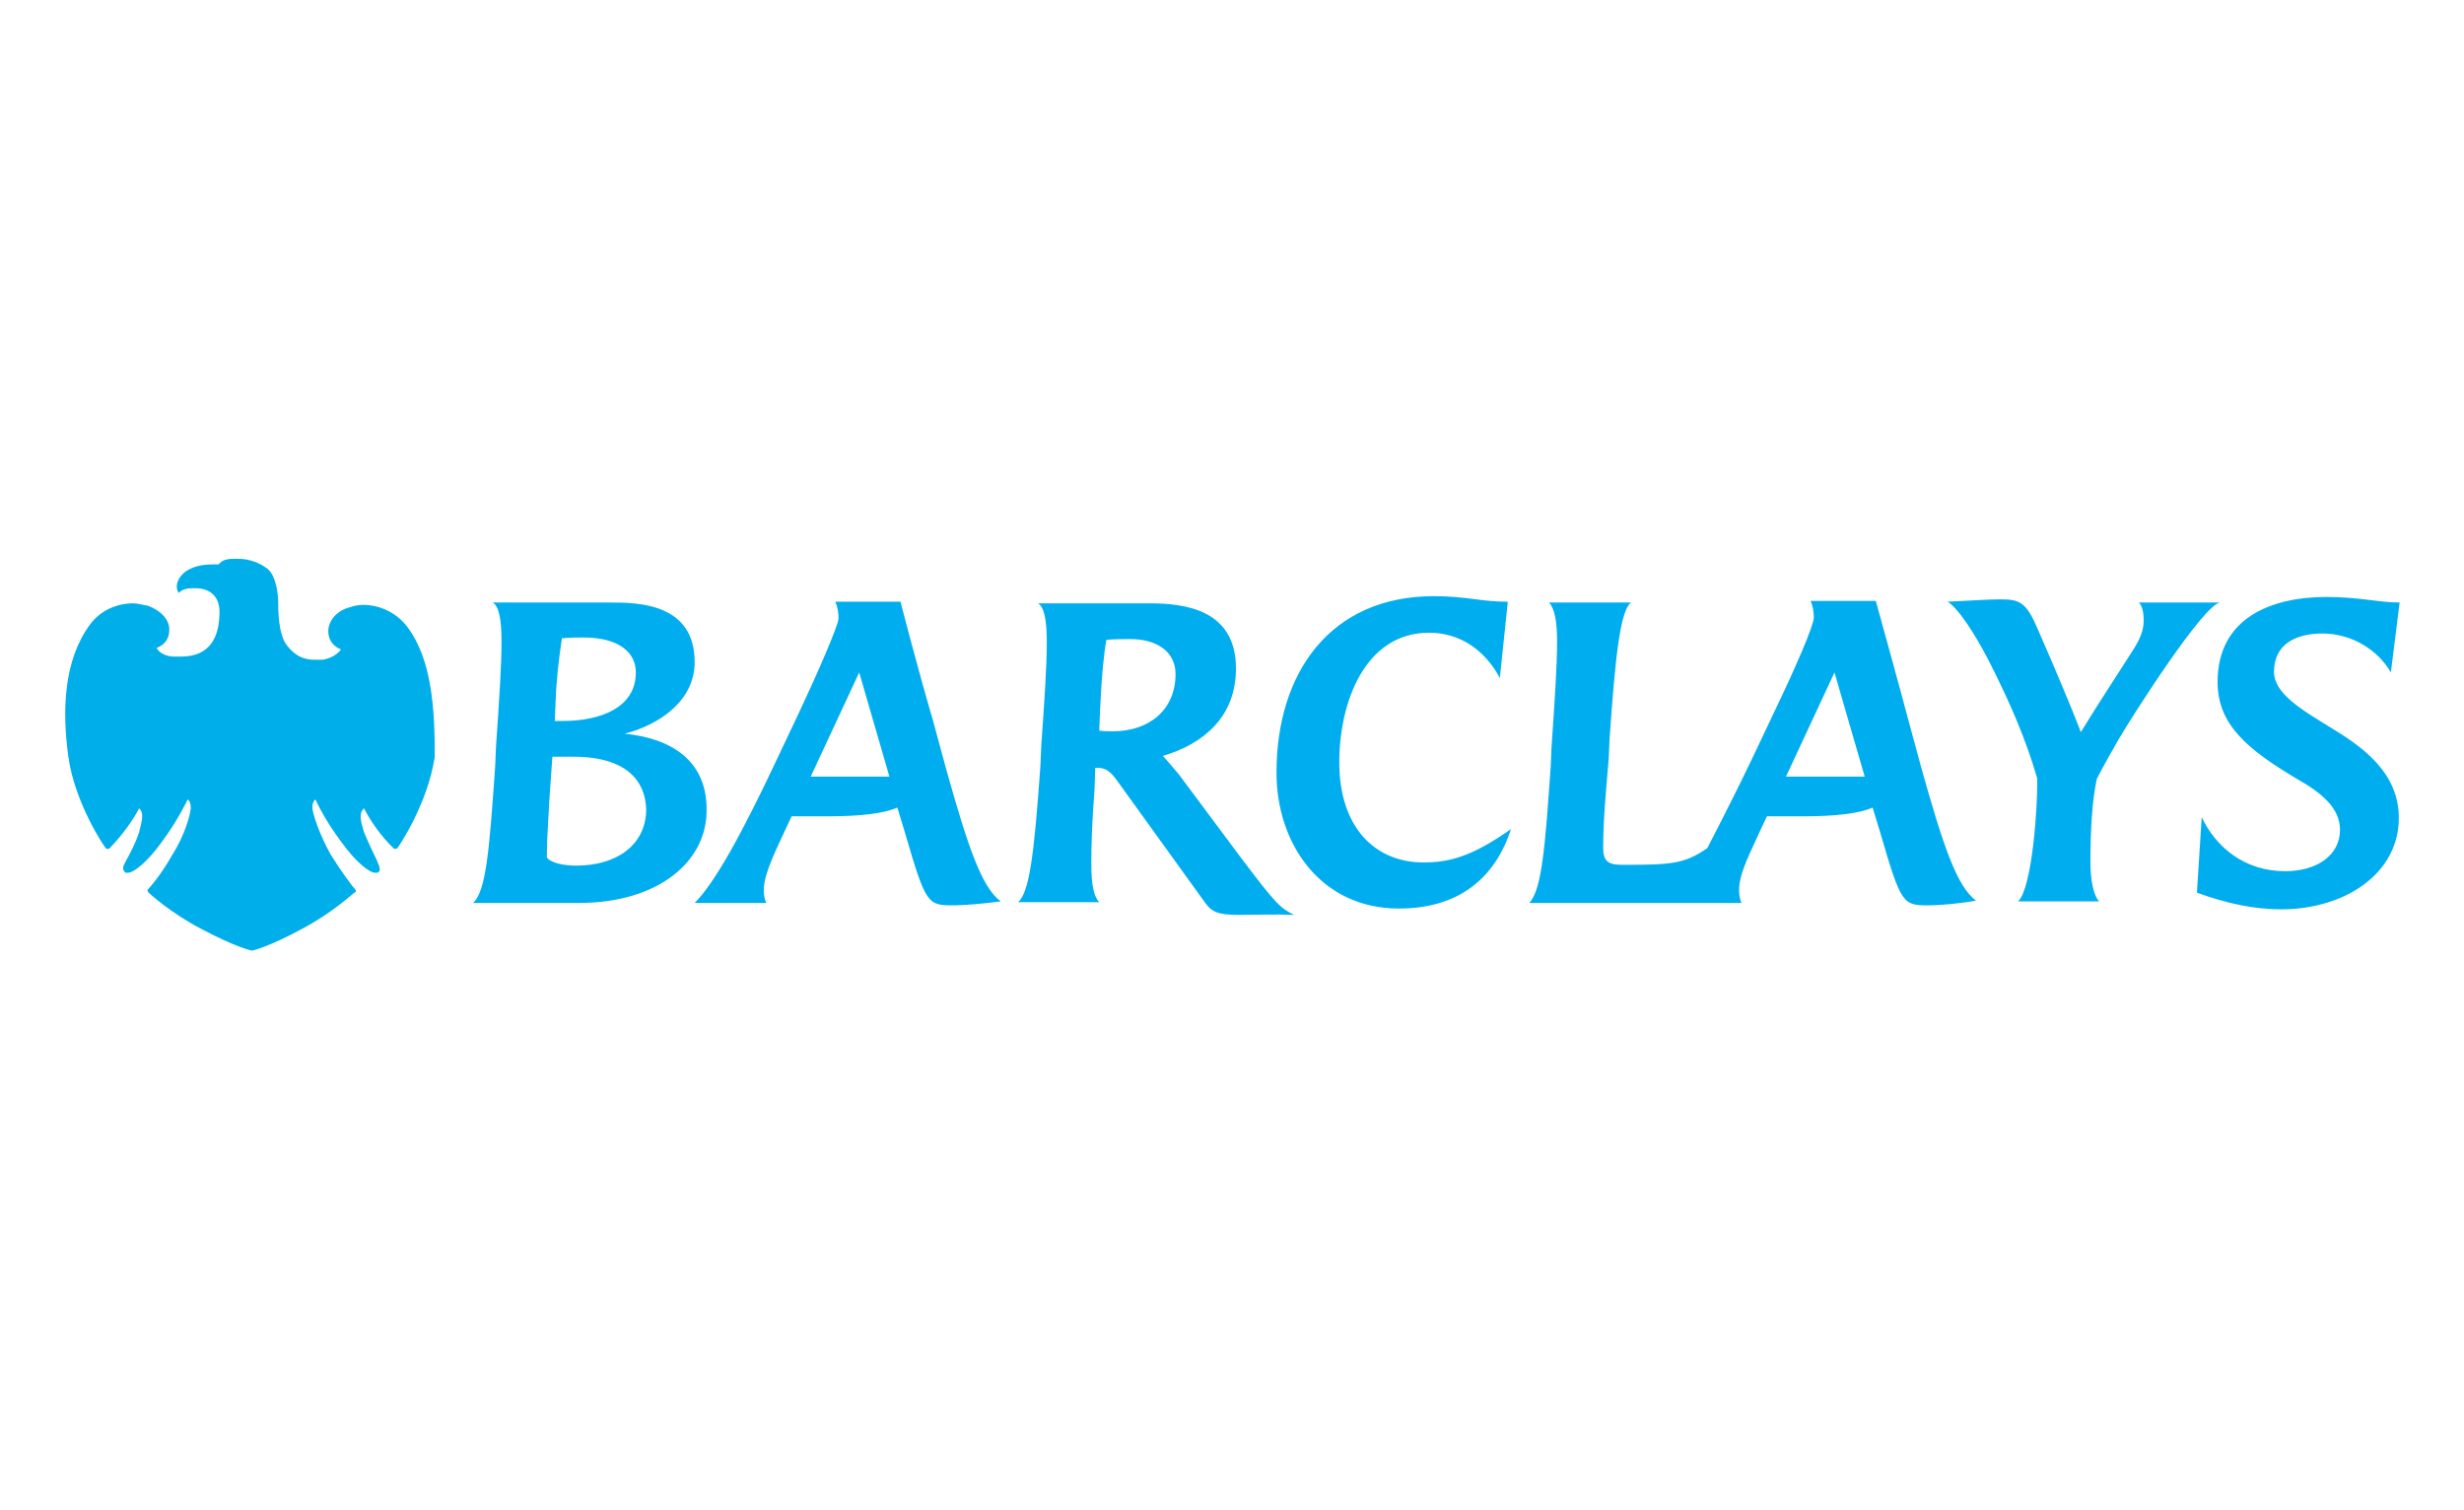 <?xml version="1.0" encoding="UTF-8"?>
<svg xmlns="http://www.w3.org/2000/svg" height="190" viewBox="0 0 310 190" width="310">
  <path d="m29.5 70.3c-1.3 0-1.6.3-2 .7-.1 0-.3 0-.6 0-1 0-2.3.1-3.4.8s-1.6 2-1 2.8c0 0 .4-.6 1.7-.6h.6c1.7.1 3 1.1 2.8 3.5-.1 2.4-1 5.1-4.8 5.1 0 0-.4 0-1 0-1.7-.1-2.1-1.1-2.1-1.1s1.6-.4 1.6-2.3c0-1.3-1.1-2.4-2.7-3-.7-.1-1.3-.3-1.8-.3-2 0-4.1.8-5.5 2.7-3.3 4.5-3.5 10.8-2.7 16.6s4.5 11.3 4.7 11.5c.1.1.1.1.3.1h.1c1.6-1.6 3.1-3.7 3.8-5.1.7.6.3 1.7 0 3-.4 1.3-1.3 3-1.6 3.5-.3.6-.7 1.1-.1 1.6h.3c.7 0 2.4-1.3 4.2-3.8 2.1-2.8 3.3-5.4 3.3-5.4.1 0 .4.3.4 1s-.7 3.4-2.3 5.9c-1.4 2.5-2.8 4.1-3.1 4.4-.1.1 0 .3.1.4s2.7 2.5 6.5 4.5c4.5 2.4 6.5 2.8 6.5 2.8s2-.4 6.4-2.8c3.8-2 6.4-4.5 6.5-4.5.1-.1.3-.1.1-.4-.3-.3-1.6-2-3.1-4.4-1.4-2.5-2.3-5.2-2.3-5.9s.3-1 .4-1c0 0 1.1 2.5 3.3 5.4 1.8 2.5 3.5 3.8 4.2 3.8h.3c.6-.3.1-1-.1-1.6-.3-.6-1.1-2.3-1.6-3.5-.4-1.3-.7-2.4 0-3 .7 1.4 2.1 3.5 3.8 5.1h.1c.1 0 .1 0 .3-.1.1-.1 3.8-5.5 4.7-11.5 0-5.8-.3-12.2-3.5-16.4-1.4-1.8-3.5-2.7-5.5-2.7-.6 0-1.1.1-1.7.3-1.6.4-2.7 1.7-2.7 3 0 1.8 1.6 2.3 1.6 2.3s-.6 1-2.3 1.3c-.3 0-.7 0-1 0-1.3 0-2.4-.4-3.5-1.8s-1.1-4.5-1.1-5.5-.3-3.3-1.3-4.1-2.3-1.3-3.8-1.3c-.1 0-.2 0-.4 0" fill="#00afe9"></path>
  <path d="m300.8 84.6c-1.6-2.8-4.9-4.9-8.6-4.9-3.3 0-6.1 1.3-6.1 4.8 0 2.8 3.5 4.8 7.4 7.2 4.1 2.5 8.3 5.7 8.3 11.2 0 7.1-6.9 11.5-14.8 11.5-3.3 0-6.8-.7-10.6-2.1l.6-9.5c1.8 3.8 5.4 6.8 10.5 6.8 4 0 6.9-2 6.9-5.2 0-2.8-2.4-4.7-5.4-6.4-6.2-3.7-10-6.8-10-12.2 0-8.1 6.8-10.7 13.7-10.7 4.1 0 6.6.7 9.2.7zm-34.3 8.5c-.8 1.4-2 3.5-2.7 4.9-.6 2.8-.8 6.5-.8 10.6 0 1.7.3 4 1.1 4.8h-10.2c1.8-1.7 2.5-12.3 2.4-15.5-1.4-4.8-3.3-9.3-6.1-14.8-1.8-3.5-4-6.8-5.2-7.4 2.3-.1 5.2-.3 6.6-.3 2.5 0 3.3.3 4.8 3.8 2.4 5.5 4.2 9.8 5.4 12.9 2.5-4.1 4.4-6.9 6.8-10.7.6-1 1.1-2.1 1.1-3.3 0-.8-.1-1.8-.6-2.3h10.2c-2.1.3-11 14.2-12.8 17.3m-35.7-8.5-6.1 13.1h9.9zm11.9 29.3c-3.3 0-3.5-.1-6.1-9l-1-3.3c-1.6.7-4.4 1.1-8.8 1.1h-4.5l-.8 1.7c-1.1 2.5-2.7 5.4-2.7 7.5 0 .4 0 1 .3 1.7h-26.7c1.6-1.7 2-7.2 2.7-17.2l.1-2.4c.4-5.8.7-10.2.7-13.3 0-2.5-.3-4.1-1-4.9h10.3c-1.4 1.1-2 7.2-2.7 17.2l-.1 2.4c-.3 3.7-.7 7.5-.7 11.3 0 1.7.7 2.1 2.4 2.1 6.2 0 7.8-.1 10.7-2.1 1.7-3.3 3.8-7.4 5.8-11.6l2.7-5.7c2.5-5.2 4.9-10.7 4.9-11.7 0-.7-.1-1.4-.4-2.1h8.2s3.4 12.3 4.1 15l1.6 5.9c2.8 10 4.5 15 6.9 16.8-2.1.4-4.8.6-5.9.6m-66.7.4c-9.8 0-15.4-8.1-15.4-17.1 0-12.6 6.8-22.2 19.8-22.2 4.1 0 5.9.7 9.3.7l-1 9.6c-1.8-3.4-4.9-5.7-8.9-5.7-8.1 0-11.3 8.8-11.3 16.3 0 8.2 4.5 12.6 10.6 12.6 3.3 0 6.2-.8 11-4.2-2 6.2-6.6 10-14.1 10m-33.8-33.9c-1 0-2.1 0-3 .1-.3 1.6-.6 4.4-.8 8.9l-.1 2.5c.4.1 1.1.1 1.7.1 4.7 0 7.9-2.8 7.9-7.2 0-2.7-2.2-4.4-5.7-4.4m13.7 34.7c-2.8 0-3.5-.4-4.4-1.7l-10.6-14.7c-.8-1.1-1.4-2.1-2.8-2.1h-.3l-.1 2.8c-.3 3.8-.4 6.9-.4 9.3 0 2.5.3 4.1 1 4.8h-10.2c1.4-1.3 2-5.8 2.8-17.2l.1-2.4c.4-5.7.7-10 .7-13.1 0-2.7-.3-4.4-1.1-4.9h14c4.5 0 10.9.8 10.9 8.2 0 6.1-4.1 9.5-9.2 11 .4.4 1.4 1.6 2 2.3l7.6 10.2c4.8 6.4 5.2 6.6 6.9 7.5-2.2-.1-5.1 0-6.9 0m-47.8-30.5-6.1 13.1h9.9zm11.9 29.3c-3.3 0-3.5-.1-6.1-9l-1-3.3c-1.6.7-4.4 1.1-8.8 1.1h-4.5l-.8 1.7c-.8 1.8-2.7 5.4-2.7 7.5 0 .4 0 1 .3 1.7h-9c2.5-2.5 5.9-8.6 10.5-18.4l2.7-5.7c2.4-5.1 4.9-10.9 4.9-11.7 0-.7-.1-1.4-.4-2.1h8.2s2.1 8.2 4.1 15l1.6 5.9c2.8 10 4.5 15 6.9 16.8-2.2.3-4.8.5-5.9.5m-46.6-33.7c-.7 0-1.7 0-2.7.1-.4 2.7-.7 5.2-.8 8.1 0 0-.1 2.4-.1 2.3h1c4.8 0 9.2-1.7 9.2-6.1 0-2.5-2.1-4.4-6.6-4.4m-1.2 15h-2.7l-.4 5.7c-.1 2.4-.3 4.5-.3 6.9 0 .3 1.1 1.1 3.7 1.1 5.2 0 8.8-2.7 8.8-7.1-.2-4.8-4.1-6.6-9.1-6.6m.6 18.4h-13.3c1.7-1.4 2.1-7.2 2.8-17.2l.1-2.4c.4-5.8.7-10.2.7-13.3 0-2.7-.3-4.4-1.1-4.9h14.8c3.5 0 10.6.1 10.6 7.5 0 4.9-4.5 7.9-8.8 9 5.9.6 10.3 3.4 10.3 9.5.1 6.6-6.1 11.8-16.1 11.8" fill="#00aeef"></path>
</svg>
